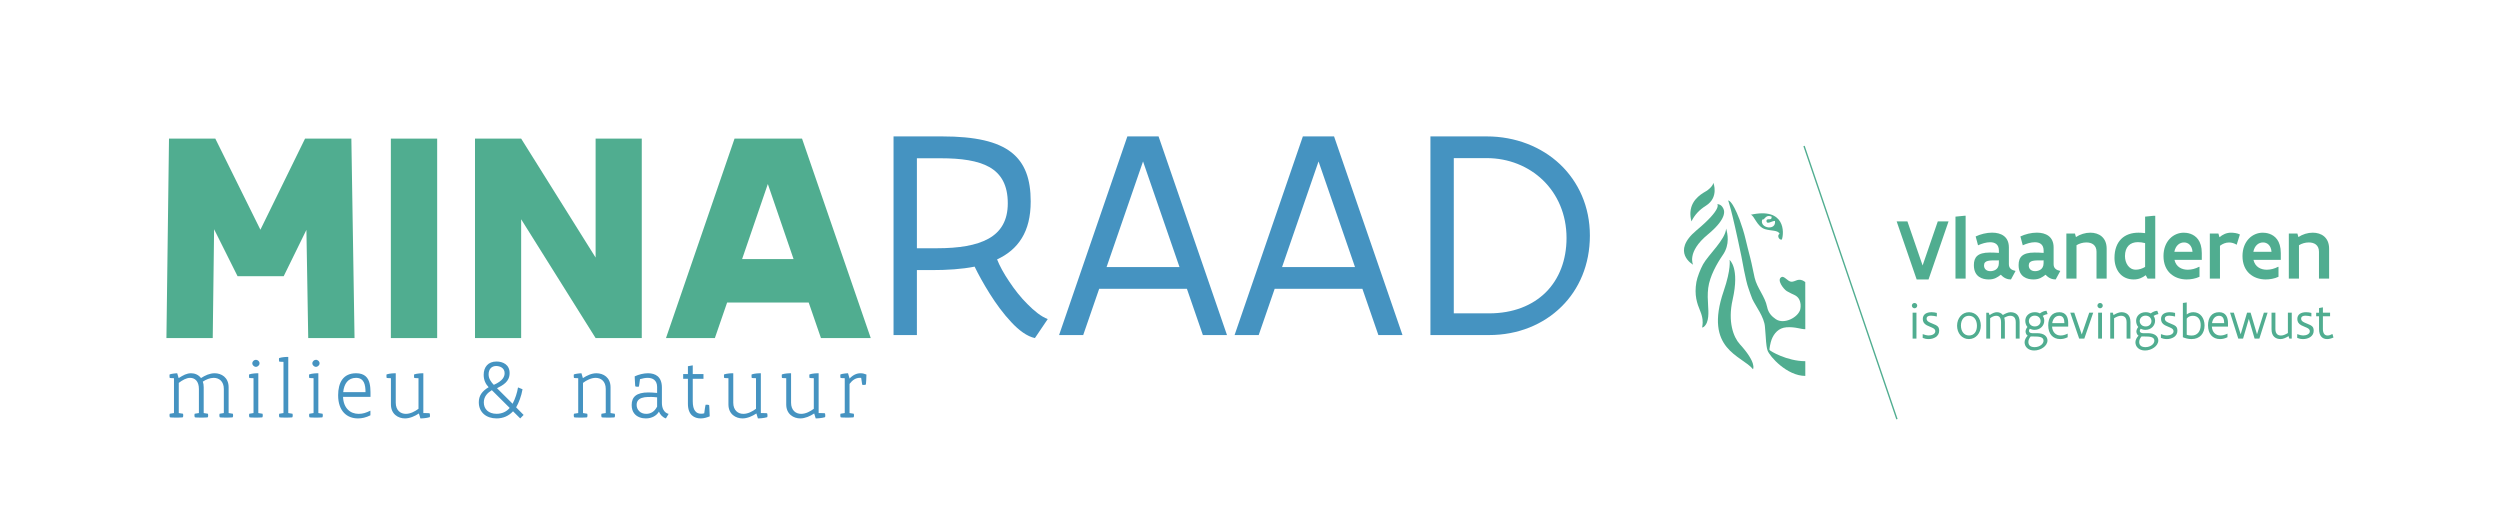 <?xml version="1.0" encoding="UTF-8" standalone="no"?>
<!-- Created with Inkscape (http://www.inkscape.org/) -->

<svg
   version="1.1"
   id="svg2"
   xml:space="preserve"
   width="1122.52"
   height="233.467"
   viewBox="0 0 1122.52 233.467"
   sodipodi:docname="Minaraad_logo_metleeuw.eps"
   xmlns:inkscape="http://www.inkscape.org/namespaces/inkscape"
   xmlns:sodipodi="http://sodipodi.sourceforge.net/DTD/sodipodi-0.dtd"
   xmlns="http://www.w3.org/2000/svg"
   xmlns:svg="http://www.w3.org/2000/svg"><defs
     id="defs6" /><sodipodi:namedview
     id="namedview4"
     pagecolor="#ffffff"
     bordercolor="#666666"
     borderopacity="1.0"
     inkscape:pageshadow="2"
     inkscape:pageopacity="0.0"
     inkscape:pagecheckerboard="0" /><g
     id="g8"
     inkscape:groupmode="layer"
     inkscape:label="ink_ext_XXXXXX"
     transform="matrix(1.333,0,0,-1.333,0,233.467)"><g
       id="g10"
       transform="scale(0.1)"><path
         d="m 6563.47,1005.66 -67.36,-195.508 h -40.05 l -67.36,195.508 h 36.25 l 51.15,-148.461 51.13,148.461 h 36.24"
         style="fill:#50ad90;fill-opacity:1;fill-rule:nonzero;stroke:none"
         id="path12" /><path
         d="m 6616.66,1024.65 h 4.38 V 813.066 h -34.2 v 208.664 l 29.82,2.92"
         style="fill:#50ad90;fill-opacity:1;fill-rule:nonzero;stroke:none"
         id="path14" /><path
         d="m 6773.74,810.145 c -11.11,0 -22.79,3.5 -34.05,15.933 -5.97,-4.527 -11.25,-8.48 -17.53,-11.258 -6.43,-2.925 -13.58,-4.675 -23.39,-4.675 -10.5,0 -22.93,2.05 -32.71,9.054 -9.93,7.028 -17.26,19.012 -17.26,39.321 0,13.281 3.22,23.964 11.4,31.117 8.18,7.152 21.49,11.105 41.8,11.105 8.18,0 17.68,0 31.12,-1.176 v 7.606 c 0,10.527 -3.36,17.832 -8.76,22.211 -5.4,4.379 -12.73,6.129 -20.91,6.129 -12.98,0 -28.34,-4.68 -40.62,-10.356 l -8.03,29.789 c 15.93,7.606 36.24,12.86 55.38,12.86 15.06,0 29.06,-3.203 39.6,-11.11 10.38,-7.879 16.95,-20.308 16.95,-38.871 v -56.379 c 0,-7.179 2.33,-12.132 6.43,-15.656 3.95,-3.504 9.51,-5.703 16.09,-7.004 z m -40.77,64.285 c -15.94,0 -28.34,0.297 -36.82,-1.754 -8.48,-2.024 -13.16,-6.426 -13.16,-15.332 0,-12.434 8.93,-19.285 21.34,-19.285 4.25,0 11.4,0.875 17.53,4.675 6.15,3.778 11.11,10.657 11.11,22.489 v 9.207"
         style="fill:#50ad90;fill-opacity:1;fill-rule:nonzero;stroke:none"
         id="path16" /><path
         d="m 6924.39,810.145 c -11.11,0 -22.79,3.5 -34.04,15.933 -5.98,-4.527 -11.26,-8.48 -17.54,-11.258 -6.43,-2.925 -13.58,-4.675 -23.36,-4.675 -10.53,0 -22.96,2.05 -32.74,9.054 -9.93,7.028 -17.26,19.012 -17.26,39.321 0,13.281 3.22,23.964 11.43,31.117 8.18,7.152 21.46,11.105 41.77,11.105 8.18,0 17.68,0 31.12,-1.176 v 7.606 c 0,10.527 -3.35,17.832 -8.76,22.211 -5.43,4.379 -12.7,6.129 -20.88,6.129 -13.01,0 -28.37,-4.68 -40.65,-10.356 l -8.03,29.789 c 15.93,7.606 36.24,12.86 55.38,12.86 15.06,0 29.07,-3.203 39.6,-11.11 10.38,-7.879 16.95,-20.308 16.95,-38.871 v -56.379 c 0,-7.179 2.33,-12.132 6.43,-15.656 3.96,-3.504 9.51,-5.703 16.09,-7.004 z m -40.77,64.285 c -15.94,0 -28.34,0.297 -36.82,-1.754 -8.46,-2.024 -13.13,-6.426 -13.13,-15.332 0,-12.434 8.9,-19.285 21.31,-19.285 4.25,0 11.4,0.875 17.53,4.675 6.15,3.778 11.11,10.657 11.11,22.489 v 9.207"
         style="fill:#50ad90;fill-opacity:1;fill-rule:nonzero;stroke:none"
         id="path18" /><path
         d="m 6960.35,964.742 h 28.91 l 3.35,-11.832 c 14.03,9.356 31.44,14.758 48.4,14.758 14.46,0 28.34,-3.953 38.42,-12.707 10.08,-8.777 16.64,-22.086 16.64,-41.223 V 813.059 h -34.17 v 90.601 c 0,11.254 -4.1,19.16 -10.38,24.11 -6.28,4.98 -14.76,7.003 -23.96,7.003 -11.69,0 -23.69,-3.5 -33.02,-9.328 V 813.059 h -34.19 v 151.683"
         style="fill:#50ad90;fill-opacity:1;fill-rule:nonzero;stroke:none"
         id="path20" /><path
         d="m 7259.76,813.066 h -25.86 l -6.16,11.407 c -11.68,-8.782 -23.96,-14.332 -40.77,-14.332 -21.76,0 -37.99,8.777 -48.65,22.211 -10.66,13.457 -15.91,31.566 -15.91,50.277 0,28.641 8.61,49.976 22.91,64.133 14.34,14.031 34.5,20.914 57.88,20.914 6.88,0 14.34,-0.453 22.37,-1.481 v 55.535 l 28.94,2.92 h 5.25 z m -34.19,119.539 c -8.63,2.176 -17.39,3.2 -24.27,3.2 -13,0 -23.96,-3.801 -31.56,-11.68 -7.58,-7.902 -11.98,-19.586 -11.98,-35.367 0,-11.531 3.22,-22.789 9.35,-31.418 6.15,-8.629 15.18,-14.332 27.32,-14.332 10.38,0 21.93,3.676 31.14,9.355 v 80.242"
         style="fill:#50ad90;fill-opacity:1;fill-rule:nonzero;stroke:none"
         id="path22" /><path
         d="m 7408.81,852.367 v -33.168 c -13.43,-6.578 -30.12,-9.054 -43.13,-9.054 -21.03,0 -40.47,6.578 -54.77,19.585 -14.34,13.008 -23.39,32.868 -23.39,59.18 0,25.567 8.48,45.153 21.33,58.582 12.71,13.309 29.82,20.16 46.9,20.16 4.83,0 13.44,-0.574 22.37,-3.652 8.9,-3.051 18.71,-8.902 26.01,-18.984 7.3,-10.078 12.41,-24.989 12.41,-46.024 V 876.18 h -92.05 c 2.77,-12.258 9.05,-20.586 17.23,-25.84 8.06,-5.277 17.84,-7.453 27.62,-7.453 12.85,0 26.46,3.629 38.14,9.929 z m -23.54,50.852 c -0.73,11.105 -4.68,19.011 -9.93,24.261 -5.25,5.106 -11.98,7.305 -18.56,7.305 -7,0 -14.18,-2.324 -20.01,-7.453 -6,-5.254 -10.53,-13.156 -12.71,-24.113 h 61.21"
         style="fill:#50ad90;fill-opacity:1;fill-rule:nonzero;stroke:none"
         id="path24" /><path
         d="m 7534.02,927.043 c -8.61,5.25 -17.09,7.602 -25.71,7.602 -11.11,0 -21.34,-4.102 -30.55,-11.106 V 813.055 h -34.19 v 151.679 h 28.94 l 3.5,-12.406 c 10.53,8.906 23.39,15.336 38.6,15.336 4.08,0 9.78,-0.301 15.31,-1.301 5.57,-1.027 10.98,-2.504 14.93,-4.679 l -10.83,-34.641"
         style="fill:#50ad90;fill-opacity:1;fill-rule:nonzero;stroke:none"
         id="path26" /><path
         d="m 7674.9,852.367 v -33.168 c -13.43,-6.578 -30.11,-9.054 -43.12,-9.054 -21.03,0 -40.47,6.578 -54.78,19.585 -14.33,13.008 -23.39,32.868 -23.39,59.18 0,25.567 8.48,45.153 21.34,58.582 12.71,13.309 29.82,20.16 46.9,20.16 4.83,0 13.43,-0.574 22.36,-3.652 8.91,-3.051 18.71,-8.902 26.02,-18.984 7.3,-10.078 12.4,-24.989 12.4,-46.024 V 876.18 h -92.05 c 2.78,-12.258 9.06,-20.586 17.24,-25.84 8.05,-5.277 17.83,-7.453 27.61,-7.453 12.86,0 26.47,3.629 38.15,9.929 z m -23.53,50.852 c -0.73,11.105 -4.68,19.011 -9.93,24.261 -5.26,5.106 -11.98,7.305 -18.56,7.305 -7.01,0 -14.19,-2.324 -20.01,-7.453 -6.01,-5.254 -10.53,-13.156 -12.71,-24.113 h 61.21"
         style="fill:#50ad90;fill-opacity:1;fill-rule:nonzero;stroke:none"
         id="path28" /><path
         d="m 7709.67,964.742 h 28.92 l 3.35,-11.832 c 14.03,9.356 31.44,14.758 48.4,14.758 14.46,0 28.34,-3.953 38.42,-12.707 10.08,-8.777 16.63,-22.086 16.63,-41.223 V 813.059 h -34.17 v 90.601 c 0,11.254 -4.1,19.16 -10.38,24.11 -6.3,4.98 -14.75,7.003 -23.96,7.003 -11.68,0 -23.69,-3.5 -33.02,-9.328 V 813.059 h -34.19 v 151.683"
         style="fill:#50ad90;fill-opacity:1;fill-rule:nonzero;stroke:none"
         id="path30" /><path
         d="m 6387.46,338.691 -312.99,920.239 4.45,1.5 312.99,-920.219 -4.45,-1.52"
         style="fill:#50ad90;fill-opacity:1;fill-rule:nonzero;stroke:none"
         id="path32" /><path
         d="m 6080.83,801.457 c -22.59,17.234 -33.14,-0.125 -47.35,1.023 -12.03,0.954 -23.29,20.336 -32.57,15.711 -17.76,-9.031 7.1,-40.949 17.89,-47.476 9.6,-5.754 21.71,-11.055 24.61,-12.406 14.26,-6.653 19.93,-16.758 21.73,-32.52 0.46,-3.598 0,-11.859 -0.9,-15.68 -6.5,-27.64 -54.88,-52.73 -82.66,-33.738 -13.09,8.969 -25.04,20.559 -29.17,41.039 -7.48,36.32 -33.69,63.012 -42.1,98.528 -5.1,21.589 -8.88,44.351 -14.53,66.062 -5.7,22.461 -11.61,44.699 -16.31,65.086 -4.28,18.961 -13.31,47.301 -19.83,64.584 -26.54,69.29 -38.53,64.23 -38.53,64.23 0,0 9.66,-19.21 44.8,-189.072 1.45,-6.93 14.24,-81.742 23.57,-106.383 3.32,-8.828 9.15,-27.687 12.98,-36.015 11.18,-24.34 40.69,-61.239 42.65,-94.481 1.12,-19.23 3.3,-35.14 3.77,-49.699 0.28,-4.25 2.15,-21.59 4.93,-29.289 7.2,-20.289 65.38,-85.75 127.17,-85.75 v 49.598 c -61.38,0 -119.22,34.402 -120.64,38.019 -0.88,1.633 3.2,25.094 7.35,35.524 8.06,20.207 23.22,38.668 49.88,40.648 29.74,2.129 47.67,-6.5 63.41,-6.5 l -0.15,158.957"
         style="fill:#50ad90;fill-opacity:1;fill-rule:nonzero;stroke:none"
         id="path34" /><path
         d="m 5814.27,981.461 c -2.26,-37.145 -59.74,-87.949 -77.75,-120.488 -8.83,-16.035 -19.61,-43.524 -22.38,-59.457 -7.63,-44.301 2.05,-71.836 12.85,-97.778 19.04,-45.597 -2.57,-62.34 12.31,-53.109 18.41,15.012 15.61,49.98 14.26,71.84 -1.08,17.711 -2.28,37.875 0.42,59.008 5.11,39.523 29.04,81.968 49.48,111.613 24.24,35.367 15.43,71.961 10.81,88.371"
         style="fill:#50ad90;fill-opacity:1;fill-rule:nonzero;stroke:none"
         id="path36" /><path
         d="m 5825.85,875.969 c 0,0 6.13,-29.414 -19.84,-105.082 -67.88,-197.875 61.81,-216.637 98.73,-263.137 0,0 14.28,20.129 -44.55,84.641 -21.46,23.589 -40.85,75.519 -23.96,149.711 24.41,107.402 -10.38,133.867 -10.38,133.867"
         style="fill:#50ad90;fill-opacity:1;fill-rule:nonzero;stroke:none"
         id="path38" /><path
         d="m 5697.47,1005.71 c -3.1,11.68 -4.05,22.13 -3.37,31.46 3.15,46.5 45.37,65.34 55.9,72.27 0,0 18.99,13 21.41,26.13 0,0 19.46,-48.94 -25.11,-76.98 -22.64,-14.24 -38,-30.92 -48.83,-52.88"
         style="fill:#50ad90;fill-opacity:1;fill-rule:nonzero;stroke:none"
         id="path40" /><path
         d="m 5803.96,1050.65 c 2.4,-4.73 19.91,-30.32 -51.78,-89.502 -71.54,-59.078 -49.2,-101.3 -49.2,-101.3 0,0 -76.34,42.468 11.61,115.859 87.94,73.313 69.91,88.203 69.91,88.203 0,0 12.61,0.59 19.46,-13.26"
         style="fill:#50ad90;fill-opacity:1;fill-rule:nonzero;stroke:none"
         id="path42" /><path
         d="m 5897,1028 c 12.38,-1.62 20.26,-40.242 48.9,-48.648 21.06,-6.129 43.45,-2.801 48.43,-15.485 -9.68,-5.125 -2.05,-22.109 7.68,-19.308 8,22.535 12.05,109.761 -105.01,83.441 m 38.57,-17.38 c 1.05,2.77 2.55,0.55 5.68,2.5 3.35,3.18 6.78,8.35 12.21,10.11 3.9,1.17 9.25,0.62 12.9,-0.78 2.41,-0.63 0.96,-6.85 -0.87,-8.45 -3.88,-2.86 -15.31,1.85 -15.31,-6.71 0.48,-14.079 18.99,0.43 28.69,0.03 4.73,-34.297 -51.73,-24.867 -43.3,3.3"
         style="fill:#50ad90;fill-opacity:1;fill-rule:nonzero;stroke:none"
         id="path44" /><path
         d="m 6455.37,698.141 v -87.18 h -12.93 v 87.18 z m -15.45,23.769 c 0,5.039 3.95,8.988 8.99,8.988 5.03,0 9.07,-3.949 9.07,-8.988 0,-4.871 -4.2,-8.898 -9.07,-8.898 -4.71,0 -8.99,4.199 -8.99,8.898"
         style="fill:#50ad90;fill-opacity:1;fill-rule:nonzero;stroke:none"
         id="path46" /><path
         d="m 6476.89,625.828 c 5.54,-2.187 13.77,-4.367 20.07,-4.367 9.16,0 21.93,4.199 21.93,14.109 0,4.621 -2.61,7.641 -6.56,10.078 -5.2,3.282 -14.27,5.883 -22.25,10.161 -9.16,4.871 -13.36,11.929 -13.36,21.089 0,16.622 13.78,22.922 29.65,22.922 6.39,0 12.6,-1 17.72,-2.429 v -11.762 l -0.5,-0.25 c -4.62,1.262 -13.19,2.769 -19.23,2.769 -7.65,0 -14.79,-2.269 -14.79,-10.16 0,-4.797 2.77,-8.066 6.8,-10.578 5.46,-3.621 15.88,-6.64 24.28,-10.922 8.9,-4.629 11.25,-9.91 11.25,-19.238 0,-9.398 -4.62,-16.461 -11.34,-21.078 -6.8,-4.621 -15.7,-6.891 -24.35,-6.891 -7.39,0 -14.11,1.508 -19.82,3.949 v 12.18 l 0.5,0.418"
         style="fill:#50ad90;fill-opacity:1;fill-rule:nonzero;stroke:none"
         id="path48" /><path
         d="m 6605.24,654.969 c 0,-9.071 2.27,-17.547 6.89,-23.598 4.62,-6.133 11.42,-10 20.49,-10 8.74,0 15.37,3.527 19.83,9.328 4.45,5.801 6.71,14.02 6.71,23.34 0,9.16 -2.26,17.641 -6.71,23.781 -4.46,6.121 -11.18,9.91 -20.25,9.91 -8.73,0 -15.45,-3.531 -19.99,-9.41 -4.53,-5.879 -6.97,-14.199 -6.97,-23.351 z m -13.02,-0.668 c 0,12.687 4.2,24.019 11.34,32.258 7.06,8.222 17.13,13.261 28.98,13.261 11.84,0 21.92,-5.121 28.81,-13.261 6.89,-8.149 10.83,-19.411 10.83,-31.84 0,-12.68 -4.11,-23.938 -11.17,-32.168 -7.14,-8.231 -17.3,-13.27 -29.14,-13.27 -12.01,0 -21.84,5.117 -28.73,13.27 -6.89,8.058 -10.92,19.32 -10.92,31.75"
         style="fill:#50ad90;fill-opacity:1;fill-rule:nonzero;stroke:none"
         id="path50" /><path
         d="m 6740.29,610.961 v 55.098 c 0,8.062 -1.69,13.519 -4.54,16.961 -2.86,3.371 -6.89,4.789 -11.51,4.789 -7.31,0 -14.19,-3.278 -20.66,-8.231 v -68.617 h -13.02 v 87.18 h 8.23 l 2.94,-7.981 c 5.29,3.442 9.66,5.801 13.61,7.399 3.94,1.589 7.56,2.261 11.25,2.261 7.31,0 14.62,-2.679 19.91,-9.398 3.61,2.258 7.98,4.609 12.51,6.379 4.54,1.758 9.07,3.019 13.11,3.019 8.31,0 15.95,-2.09 21.66,-7.308 5.63,-5.203 9.16,-13.434 9.16,-25.782 v -55.851 h -13.02 v 55.101 c 0,8.391 -2.18,13.848 -5.54,17.211 -3.44,3.368 -8.23,4.618 -13.52,4.618 -6.81,0 -13.61,-3.11 -19.66,-6.469 1.26,-4.02 2.02,-8.82 2.02,-14.52 v -55.859 h -12.93"
         style="fill:#50ad90;fill-opacity:1;fill-rule:nonzero;stroke:none"
         id="path52" /><path
         d="m 6853.88,688.23 c -6.47,0 -11.43,-2.429 -14.78,-5.878 -3.36,-3.442 -5.04,-7.981 -5.04,-12.34 0,-4.371 1.76,-8.91 5.12,-12.352 3.36,-3.449 8.31,-5.801 14.95,-5.801 6.47,0 11.34,2.352 14.62,5.801 3.27,3.36 4.87,7.809 4.87,12.18 0,4.359 -1.69,8.988 -4.96,12.512 -3.36,3.527 -8.31,5.878 -14.78,5.878 z m -13.78,-70.21 c -4.7,-5.379 -7.73,-12.18 -7.73,-18.231 0,-5.129 1.44,-9.57 4.79,-12.68 3.36,-3.109 8.65,-4.961 16.38,-4.961 8.74,0 16.21,2.852 21.59,6.973 5.29,4.027 8.31,9.41 8.31,14.699 0,6.469 -3.78,9.989 -9.82,12.008 -6.14,1.942 -14.53,2.192 -23.69,2.192 z m 21.42,11.171 c 12.01,0 20.83,-2.769 26.63,-7.312 5.71,-4.527 8.56,-10.75 8.56,-17.219 0,-9.488 -5.79,-17.969 -14.27,-24.019 -8.49,-6.141 -19.74,-9.832 -30.58,-9.832 -9.99,0 -18.05,3.113 -23.6,8.152 -5.54,4.949 -8.65,11.93 -8.65,19.66 0,7.051 3.78,15.438 10.42,22.168 -2.36,1.34 -4.12,3.609 -5.3,6.223 -1.17,2.597 -1.84,5.367 -1.84,7.797 0,4.711 2.18,10.082 6.3,15.211 -2.36,2.429 -4.2,5.789 -5.38,9.492 -1.18,3.609 -1.85,7.558 -1.85,11.25 0,8.316 3.28,15.539 8.99,20.75 5.71,5.207 13.77,8.308 23.27,8.308 6.46,0 12.17,-1.422 16.88,-4.031 3.69,2.77 7.89,5.039 11.76,6.551 3.86,1.512 7.55,2.269 10.5,2.269 l 3.86,-11.007 c -4.62,-0.75 -10.67,-2.68 -16.38,-6.293 3.28,-4.707 5.04,-10.161 5.04,-16.207 0,-8.321 -3.36,-15.961 -9.07,-21.59 -5.8,-5.633 -13.95,-9.153 -23.43,-9.153 -6.14,0 -11.51,1.512 -16.13,3.77 -1.93,-2.43 -2.94,-4.859 -2.94,-7.129 0,-4.371 3.78,-7.809 10.75,-7.809 h 16.46"
         style="fill:#50ad90;fill-opacity:1;fill-rule:nonzero;stroke:none"
         id="path54" /><path
         d="m 6953.74,663.031 c -0.17,13.61 -3.7,24.699 -17.3,24.699 -13.7,0 -21.59,-10.75 -23.69,-24.699 z m 12.76,-11.761 h -54.34 c 1.18,-18.219 12.18,-29.899 28.81,-29.899 7.81,0 15.54,2.188 23.52,6.219 l 0.25,-0.078 v -12.024 c -9.07,-4.449 -16.97,-6.207 -25.03,-6.207 -25.28,0 -40.49,17.891 -40.49,46.36 0,25.281 11.77,44.179 37.47,44.179 22.34,0 29.81,-16.711 29.81,-36.789 V 651.27"
         style="fill:#50ad90;fill-opacity:1;fill-rule:nonzero;stroke:none"
         id="path56" /><path
         d="m 7020.84,610.961 h -17.39 l -29.9,87.18 h 13.44 l 25.2,-73.321 25.19,73.321 h 13.44 l -29.98,-87.18"
         style="fill:#50ad90;fill-opacity:1;fill-rule:nonzero;stroke:none"
         id="path58" /><path
         d="m 7080.38,698.141 v -87.18 h -12.94 v 87.18 z m -15.45,23.769 c 0,5.039 3.95,8.988 8.98,8.988 5.04,0 9.07,-3.949 9.07,-8.988 0,-4.871 -4.19,-8.898 -9.07,-8.898 -4.7,0 -8.98,4.199 -8.98,8.898"
         style="fill:#50ad90;fill-opacity:1;fill-rule:nonzero;stroke:none"
         id="path60" /><path
         d="m 7116.85,698.141 2.44,-8.063 c 3.61,2.352 7.97,4.793 12.59,6.641 4.62,1.84 9.41,3.101 13.53,3.101 8.31,0 15.95,-2.09 21.66,-7.308 5.63,-5.203 9.16,-13.434 9.16,-25.782 v -55.769 h -13.02 v 55.019 c 0,8.391 -2.18,13.848 -5.54,17.211 -3.44,3.368 -8.23,4.618 -13.52,4.618 -4.03,0 -8.15,-1.09 -12.1,-2.688 -3.95,-1.601 -7.56,-3.691 -10.92,-5.711 v -68.449 h -13.02 v 87.18 h 8.74"
         style="fill:#50ad90;fill-opacity:1;fill-rule:nonzero;stroke:none"
         id="path62" /><path
         d="m 7227.2,688.23 c -6.47,0 -11.43,-2.429 -14.78,-5.878 -3.36,-3.442 -5.04,-7.981 -5.04,-12.34 0,-4.371 1.76,-8.91 5.12,-12.352 3.36,-3.449 8.31,-5.801 14.95,-5.801 6.47,0 11.34,2.352 14.61,5.801 3.28,3.36 4.87,7.809 4.87,12.18 0,4.359 -1.68,8.988 -4.95,12.512 -3.36,3.527 -8.31,5.878 -14.78,5.878 z m -13.78,-70.21 c -4.7,-5.379 -7.73,-12.18 -7.73,-18.231 0,-5.129 1.43,-9.57 4.79,-12.68 3.36,-3.109 8.65,-4.961 16.38,-4.961 8.74,0 16.21,2.852 21.59,6.973 5.29,4.027 8.31,9.41 8.31,14.699 0,6.469 -3.78,9.989 -9.83,12.008 -6.13,1.942 -14.52,2.192 -23.68,2.192 z m 21.42,11.171 c 12.01,0 20.83,-2.769 26.62,-7.312 5.72,-4.527 8.57,-10.75 8.57,-17.219 0,-9.488 -5.79,-17.969 -14.28,-24.019 -8.48,-6.141 -19.74,-9.832 -30.57,-9.832 -9.99,0 -18.06,3.113 -23.6,8.152 -5.54,4.949 -8.65,11.93 -8.65,19.66 0,7.051 3.78,15.438 10.42,22.168 -2.36,1.34 -4.12,3.609 -5.3,6.223 -1.17,2.597 -1.85,5.367 -1.85,7.797 0,4.711 2.19,10.082 6.3,15.211 -2.35,2.429 -4.19,5.789 -5.37,9.492 -1.18,3.609 -1.85,7.558 -1.85,11.25 0,8.316 3.28,15.539 8.99,20.75 5.71,5.207 13.77,8.308 23.26,8.308 6.47,0 12.18,-1.422 16.89,-4.031 3.69,2.77 7.89,5.039 11.75,6.551 3.87,1.512 7.56,2.269 10.5,2.269 l 3.87,-11.007 c -4.62,-0.75 -10.67,-2.68 -16.38,-6.293 3.28,-4.707 5.04,-10.161 5.04,-16.207 0,-8.321 -3.36,-15.961 -9.07,-21.59 -5.8,-5.633 -13.95,-9.153 -23.44,-9.153 -6.13,0 -11.5,1.512 -16.12,3.77 -1.93,-2.43 -2.94,-4.859 -2.94,-7.129 0,-4.371 3.78,-7.809 10.75,-7.809 h 16.46"
         style="fill:#50ad90;fill-opacity:1;fill-rule:nonzero;stroke:none"
         id="path64" /><path
         d="m 7279.34,625.828 c 5.55,-2.187 13.78,-4.367 20.08,-4.367 9.15,0 21.92,4.199 21.92,14.109 0,4.621 -2.6,7.641 -6.55,10.078 -5.21,3.282 -14.28,5.883 -22.26,10.161 -9.15,4.871 -13.35,11.929 -13.35,21.089 0,16.622 13.77,22.922 29.64,22.922 6.39,0 12.6,-1 17.73,-2.429 v -11.762 l -0.51,-0.25 c -4.62,1.262 -13.18,2.769 -19.23,2.769 -7.64,0 -14.78,-2.269 -14.78,-10.16 0,-4.797 2.77,-8.066 6.8,-10.578 5.46,-3.621 15.87,-6.64 24.27,-10.922 8.91,-4.629 11.26,-9.91 11.26,-19.238 0,-9.398 -4.62,-16.461 -11.34,-21.078 -6.81,-4.621 -15.71,-6.891 -24.36,-6.891 -7.39,0 -14.11,1.508 -19.82,3.949 v 12.18 l 0.5,0.418"
         style="fill:#50ad90;fill-opacity:1;fill-rule:nonzero;stroke:none"
         id="path66" /><path
         d="m 7365.77,623.891 c 5.71,-2.262 11.34,-2.68 17.05,-2.68 18.73,0 29.99,14.359 29.99,35.019 0,17.801 -8.15,31.5 -26.38,31.5 -8.73,0 -16.21,-3.109 -20.66,-9.492 z m -0.84,108.687 h 0.84 V 692.18 c 6.13,4.711 13.35,7.64 22.43,7.64 23.68,0 37.62,-20.242 37.62,-44.769 0,-26.699 -15.62,-45.77 -43.92,-45.77 -10.84,0 -21.09,2.848 -29.15,6.207 v 115.41 l 12.18,1.68"
         style="fill:#50ad90;fill-opacity:1;fill-rule:nonzero;stroke:none"
         id="path68" /><path
         d="m 7492,663.031 c -0.17,13.61 -3.7,24.699 -17.31,24.699 -13.69,0 -21.58,-10.75 -23.68,-24.699 z m 12.76,-11.761 h -54.34 c 1.18,-18.219 12.18,-29.899 28.81,-29.899 7.81,0 15.54,2.188 23.52,6.219 l 0.25,-0.078 v -12.024 c -9.07,-4.449 -16.97,-6.207 -25.03,-6.207 -25.28,0 -40.49,17.891 -40.49,46.36 0,25.281 11.76,44.179 37.46,44.179 22.35,0 29.82,-16.711 29.82,-36.789 V 651.27"
         style="fill:#50ad90;fill-opacity:1;fill-rule:nonzero;stroke:none"
         id="path70" /><path
         d="m 7610.49,610.961 h -16.12 l -19.4,66.359 -19.41,-66.359 h -16.2 l -27.55,87.18 h 12.6 l 23.01,-72.821 21.58,72.821 h 11.93 l 21.59,-72.821 23.09,72.821 h 12.52 l -27.64,-87.18"
         style="fill:#50ad90;fill-opacity:1;fill-rule:nonzero;stroke:none"
         id="path72" /><path
         d="m 7711.33,610.961 -2.6,8.32 c -3.62,-2.351 -8.07,-4.883 -12.77,-6.812 -4.7,-1.93 -9.58,-3.188 -13.69,-3.188 -8.31,0 -15.96,2.18 -21.59,7.391 -5.71,5.207 -9.24,13.359 -9.24,25.699 v 55.77 h 13.02 v -55.012 c 0,-8.399 2.19,-13.859 5.63,-17.219 3.36,-3.359 8.15,-4.621 13.44,-4.621 4.03,0 8.06,1.012 12.01,2.691 3.95,1.59 7.64,3.61 11,5.629 v 68.532 h 13.02 v -87.18 h -8.23"
         style="fill:#50ad90;fill-opacity:1;fill-rule:nonzero;stroke:none"
         id="path74" /><path
         d="m 7738.44,625.828 c 5.55,-2.187 13.78,-4.367 20.08,-4.367 9.15,0 21.92,4.199 21.92,14.109 0,4.621 -2.6,7.641 -6.55,10.078 -5.21,3.282 -14.28,5.883 -22.26,10.161 -9.15,4.871 -13.35,11.929 -13.35,21.089 0,16.622 13.77,22.922 29.64,22.922 6.39,0 12.6,-1 17.73,-2.429 v -11.762 l -0.51,-0.25 c -4.62,1.262 -13.18,2.769 -19.23,2.769 -7.64,0 -14.78,-2.269 -14.78,-10.16 0,-4.797 2.77,-8.066 6.8,-10.578 5.46,-3.621 15.87,-6.64 24.27,-10.922 8.91,-4.629 11.26,-9.91 11.26,-19.238 0,-9.398 -4.62,-16.461 -11.34,-21.078 -6.8,-4.621 -15.71,-6.891 -24.36,-6.891 -7.39,0 -14.11,1.508 -19.82,3.949 v 12.18 l 0.5,0.418"
         style="fill:#50ad90;fill-opacity:1;fill-rule:nonzero;stroke:none"
         id="path76" /><path
         d="m 7811.43,698.141 v 15.621 l 12.18,2.277 h 0.84 v -17.898 h 24.19 v -12.09 h -24.19 v -42.84 c 0,-7.981 1.77,-13.352 4.53,-16.883 2.78,-3.527 6.73,-5.039 11.18,-5.039 5.04,0 10.66,1.93 16.38,5.211 l 3.52,-11.93 c -7.39,-3.359 -14.69,-5.289 -21.5,-5.289 -7.64,0 -14.28,2.348 -19.23,7.809 -4.96,5.379 -7.9,13.941 -7.9,26.121 v 42.84 h -9.66 v 12.09 h 9.66"
         style="fill:#50ad90;fill-opacity:1;fill-rule:nonzero;stroke:none"
         id="path78" /><path
         d="M 955.652,821.176 H 800.168 l -79,158.023 -4.59,-366.527 H 560.586 l 8.672,671.868 H 725.254 L 877.141,977.656 1027.53,1284.54 h 155.99 l 10.7,-671.868 h -155.99 l -6.11,364.476 -76.468,-155.972"
         style="fill:#50ad90;fill-opacity:1;fill-rule:nonzero;stroke:none"
         id="path80" /><path
         d="M 1472.55,1284.54 V 612.672 h -155.99 v 671.868 h 155.99"
         style="fill:#50ad90;fill-opacity:1;fill-rule:nonzero;stroke:none"
         id="path82" /><path
         d="m 1755.46,612.672 h -155.48 v 671.868 h 155.48 l 250.8,-400.677 v 400.677 h 155.47 V 612.672 h -155.47 l -250.8,400.168 V 612.672"
         style="fill:#50ad90;fill-opacity:1;fill-rule:nonzero;stroke:none"
         id="path84" /><path
         d="m 2673.04,878.766 -86.66,252.854 -86.67,-252.854 z M 2449.25,732.461 2407.96,612.672 h -164.65 l 230.91,671.868 h 227.36 L 2933.02,612.672 H 2765.3 L 2724,732.461 h -274.75"
         style="fill:#50ad90;fill-opacity:1;fill-rule:nonzero;stroke:none"
         id="path86" /><path
         d="m 601.742,477.82 c 7.363,4.649 14.297,8.879 21.094,11.852 6.797,2.816 13.457,4.508 20.676,4.508 12.461,0 25.066,-4.93 33.562,-16.231 6.797,4.379 14.016,8.473 21.797,11.442 7.793,2.82 15.723,4.789 24.082,4.789 11.184,0 22.93,-3.379 31.992,-11 8.926,-7.621 15.157,-19.481 15.157,-35.989 v -87.089 c 5.527,-0.704 10.761,-1.551 14.16,-2.25 0.566,-1.141 0.851,-3.68 0.851,-6.082 0,-2.399 -0.422,-4.79 -1.418,-5.93 -0.136,-0.129 -0.703,-0.281 -1.699,-0.418 -2.129,-0.141 -5.379,-0.434 -8.926,-0.434 -1.836,-0.129 -3.398,-0.129 -4.949,-0.129 h -12.18 c -3.261,0 -6.796,0.129 -9.91,0.282 -1.554,0.14 -2.98,0.14 -3.965,0.281 -2.121,0.137 -2.265,0.707 -2.687,2.957 -0.293,0.992 -0.43,2.121 -0.43,3.391 0,2.402 0.285,4.941 0.852,6.082 3.398,0.699 8.64,1.546 14.16,2.25 v 81.148 c 0,12.988 -4.113,22.449 -10.344,28.52 -6.367,6.058 -14.863,8.902 -23.789,8.902 -12.461,0 -25.762,-5.512 -36.668,-12.711 1.981,-5.359 2.977,-11.57 2.977,-18.77 v -87.089 c 5.519,-0.704 10.761,-1.551 14.16,-2.25 0.566,-1.141 0.84,-3.68 0.84,-6.082 0,-2.399 -0.418,-4.79 -1.407,-5.93 -0.144,-0.129 -0.71,-0.281 -1.699,-0.418 -2.129,-0.141 -5.39,-0.434 -8.926,-0.434 -1.835,-0.129 -3.398,-0.129 -4.96,-0.129 h -12.168 c -3.262,0 -6.797,0.129 -9.922,0.282 -1.551,0.14 -2.969,0.14 -3.965,0.281 -2.117,0.137 -2.266,0.707 -2.684,2.957 -0.285,0.992 -0.422,2.121 -0.422,3.391 0,2.402 0.274,4.941 0.84,6.082 3.399,0.699 8.645,1.546 14.16,2.25 v 81.148 c 0,12.988 -3.398,22.449 -8.769,28.52 -5.391,6.058 -12.754,8.902 -20.684,8.902 -6.648,0 -13.164,-1.992 -19.676,-5.094 -6.515,-3.109 -12.882,-7.476 -18.691,-11.859 V 360.102 c 5.516,-0.704 10.762,-1.551 14.16,-2.25 0.567,-1.141 0.848,-3.68 0.848,-6.082 0,-2.399 -0.43,-4.79 -1.414,-5.93 -0.149,-0.129 -0.715,-0.281 -1.699,-0.418 -2.121,-0.141 -5.383,-0.434 -8.918,-0.434 -1.844,-0.129 -3.399,-0.129 -4.961,-0.129 h -12.176 c -3.254,0 -6.797,0.129 -9.914,0.282 -1.563,0.14 -2.969,0.14 -3.965,0.281 -2.129,0.137 -2.266,0.707 -2.695,2.957 -0.274,0.992 -0.418,2.121 -0.418,3.391 0,2.402 0.281,4.941 0.847,6.082 3.399,0.699 8.633,1.546 14.161,2.25 v 117.429 c -2.832,0 -5.946,0.141 -8.633,0.289 -2.696,0.129 -4.824,0.418 -5.528,0.559 -0.429,0.562 -0.847,2.82 -0.847,5.223 -0.149,2.398 -0.149,5.218 0.418,6.769 4.113,1.27 9.211,2.258 13.886,2.828 2.403,0.281 4.532,0.563 6.653,0.699 1.98,0.153 3.679,0.153 4.949,0.282 l 4.824,-16.36"
         style="fill:#4593c1;fill-opacity:1;fill-rule:nonzero;stroke:none"
         id="path88" /><path
         d="m 849.848,527.641 c 0,3.238 1.418,6.058 3.683,8.328 2.266,2.109 5.242,3.531 8.496,3.531 3.25,0 6.231,-1.422 8.496,-3.531 2.266,-2.27 3.68,-5.09 3.68,-8.328 0,-3.25 -1.414,-6.071 -3.68,-8.18 -2.265,-2.27 -5.246,-3.68 -8.496,-3.68 -3.254,0 -6.23,1.41 -8.496,3.68 -2.265,2.109 -3.683,4.93 -3.683,8.18 z m 20.254,-167.539 c 5.519,-0.704 10.761,-1.551 14.16,-2.25 0.566,-1.141 0.84,-3.68 0.84,-6.082 0,-2.399 -0.418,-4.79 -1.407,-5.93 -0.144,-0.129 -0.711,-0.281 -1.699,-0.418 -2.129,-0.141 -5.391,-0.434 -8.926,-0.434 -1.836,-0.129 -3.398,-0.129 -4.961,-0.129 h -12.168 c -3.261,0 -6.796,0.129 -9.921,0.282 -1.551,0.14 -2.969,0.14 -3.965,0.281 -2.117,0.137 -2.266,0.707 -2.684,2.957 -0.285,0.992 -0.422,2.121 -0.422,3.391 0,2.402 0.274,4.941 0.84,6.082 3.399,0.699 8.645,1.546 14.16,2.25 v 117.429 c -2.832,0 -6.082,0.141 -8.769,0.289 -2.696,0.129 -4.825,0.418 -5.528,0.559 -0.429,0.562 -0.847,2.82 -0.847,5.223 -0.149,2.398 -0.149,5.218 0.418,6.769 5.097,1.699 11.757,2.688 17.422,3.258 2.695,0.133 5.097,0.269 7.082,0.422 1.98,0.129 3.25,0.129 3.679,0.129 h 2.696 V 360.102"
         style="fill:#4593c1;fill-opacity:1;fill-rule:nonzero;stroke:none"
         id="path90" /><path
         d="M 971,549.23 V 360.102 c 5.527,-0.704 10.762,-1.551 14.16,-2.25 0.567,-1.141 0.852,-3.68 0.852,-6.082 0,-2.399 -0.422,-4.79 -1.418,-5.93 -0.137,-0.129 -0.703,-0.281 -1.699,-0.418 -2.129,-0.141 -5.379,-0.434 -8.926,-0.434 -1.836,-0.129 -3.399,-0.129 -4.949,-0.129 h -12.18 c -3.262,0 -6.797,0.129 -9.91,0.282 -1.555,0.14 -2.981,0.14 -3.965,0.281 -2.121,0.137 -2.266,0.707 -2.688,2.957 -0.293,0.992 -0.429,2.121 -0.429,3.391 0,2.402 0.285,4.941 0.851,6.082 3.399,0.699 8.641,1.546 14.16,2.25 v 172.476 c -2.832,0 -6.086,0.141 -8.781,0.281 -2.695,0.141 -4.812,0.422 -5.527,0.563 -0.418,0.566 -0.84,2.816 -0.84,5.226 -0.145,2.403 -0.145,5.223 0.422,6.774 5.097,1.687 11.746,2.68 17.41,3.25 2.695,0.137 5.098,0.277 7.09,0.43 1.972,0.128 3.254,0.128 3.672,0.128 H 971"
         style="fill:#4593c1;fill-opacity:1;fill-rule:nonzero;stroke:none"
         id="path92" /><path
         d="m 1052.08,527.641 c 0,3.238 1.42,6.058 3.69,8.328 2.26,2.109 5.23,3.531 8.49,3.531 3.26,0 6.23,-1.422 8.5,-3.531 2.26,-2.27 3.68,-5.09 3.68,-8.328 0,-3.25 -1.42,-6.071 -3.68,-8.18 -2.27,-2.27 -5.24,-3.68 -8.5,-3.68 -3.26,0 -6.23,1.41 -8.49,3.68 -2.27,2.109 -3.69,4.93 -3.69,8.18 z m 20.25,-167.539 c 5.53,-0.704 10.76,-1.551 14.16,-2.25 0.57,-1.141 0.86,-3.68 0.86,-6.082 0,-2.399 -0.43,-4.79 -1.43,-5.93 -0.13,-0.129 -0.7,-0.281 -1.7,-0.418 -2.12,-0.141 -5.37,-0.434 -8.91,-0.434 -1.85,-0.129 -3.4,-0.129 -4.95,-0.129 h -12.19 c -3.25,0 -6.8,0.129 -9.9,0.282 -1.57,0.14 -2.98,0.14 -3.97,0.281 -2.13,0.137 -2.26,0.707 -2.69,2.957 -0.29,0.992 -0.43,2.121 -0.43,3.391 0,2.402 0.29,4.941 0.86,6.082 3.39,0.699 8.63,1.546 14.16,2.25 v 117.429 c -2.84,0 -6.1,0.141 -8.79,0.289 -2.69,0.129 -4.81,0.418 -5.52,0.559 -0.42,0.562 -0.85,2.82 -0.85,5.223 -0.14,2.398 -0.14,5.218 0.43,6.769 5.1,1.699 11.75,2.688 17.41,3.258 2.69,0.133 5.1,0.269 7.08,0.422 1.98,0.129 3.26,0.129 3.68,0.129 h 2.69 V 360.102"
         style="fill:#4593c1;fill-opacity:1;fill-rule:nonzero;stroke:none"
         id="path94" /><path
         d="m 1199.29,478.672 c -13.59,0 -23.64,-5.094 -30.73,-13.563 -7.07,-8.609 -11.18,-20.75 -12.46,-34.429 h 75.06 c 0,12.558 -1.28,24.55 -5.81,33.441 -4.68,8.891 -12.61,14.551 -26.06,14.551 z M 1248,414.719 h -92.47 c 0.72,-19.34 6.8,-33.59 16.29,-43.047 9.49,-9.602 22.09,-14.25 36.25,-14.25 7.23,0 13.31,0.848 19.54,2.68 6.23,1.687 12.32,4.378 19.54,7.898 l 0.57,-0.422 v -15.109 c -15.16,-7.481 -28.46,-10.438 -42.05,-10.438 -18.27,0 -34.98,6.071 -47.01,18.77 -12.04,12.711 -19.69,32.051 -19.69,59.14 0,20.887 4.1,39.661 13.73,52.93 9.63,13.277 24.79,21.309 46.88,21.309 14.72,0 24.78,-3.942 32,-10.149 7.21,-6.359 11.18,-14.832 13.44,-24.281 2.27,-9.461 2.84,-19.621 2.98,-29.07 v -15.961"
         style="fill:#4593c1;fill-opacity:1;fill-rule:nonzero;stroke:none"
         id="path96" /><path
         d="M 1425.96,494.18 V 360.102 c 1.43,0 3.26,0 5.67,0 4.53,0 9.06,-0.282 12.46,-0.422 3.4,-0.149 3.26,0.14 3.83,-3.098 0.28,-1.703 0.42,-3.391 0.42,-5.094 0,-2.386 -0.29,-4.226 -0.99,-5.359 -5.67,-1.688 -12.6,-2.828 -18.56,-3.391 -2.96,-0.289 -5.66,-0.418 -7.78,-0.566 -2.26,-0.141 -3.68,-0.141 -4.11,-0.141 h -0.84 l -5.1,16.66 c -6.94,-4.519 -14.45,-8.75 -22.38,-11.711 -7.93,-2.968 -16.28,-4.949 -24.36,-4.949 -11.32,0 -23.22,3.528 -32.14,11.16 -9.06,7.61 -15.29,19.329 -15.29,35.848 v 88.492 c -2.83,0 -5.95,0.141 -8.64,0.289 -2.69,0.129 -4.81,0.418 -5.52,0.559 -0.42,0.562 -0.85,2.82 -0.85,5.223 -0.13,2.398 -0.13,5.218 0.43,6.769 5.1,1.699 11.75,2.688 17.41,3.258 2.69,0.133 5.1,0.269 7.08,0.422 1.99,0.129 3.27,0.129 3.69,0.129 h 2.68 v -99.219 c 0,-12.981 4.11,-22.441 10.34,-28.512 6.23,-6.211 14.73,-9.027 23.65,-9.027 7.51,0 15.29,1.976 22.65,5.219 7.23,3.25 14.16,7.339 19.97,11.859 v 103.031 c -2.83,0 -5.94,0.141 -8.64,0.289 -2.69,0.129 -4.8,0.418 -5.52,0.559 -0.42,0.562 -0.85,2.82 -0.85,5.223 -0.13,2.398 -0.13,5.218 0.43,6.769 5.1,1.699 11.75,2.688 17.41,3.258 2.69,0.133 5.1,0.269 7.08,0.422 1.99,0.129 3.27,0.129 3.69,0.129 h 2.68"
         style="fill:#4593c1;fill-opacity:1;fill-rule:nonzero;stroke:none"
         id="path98" /><path
         d="m 1645.81,490.52 c 0,-7.758 2.12,-14.258 5.52,-19.899 3.26,-5.793 7.5,-11.019 12.03,-15.531 15.44,6.781 24.65,13.98 29.89,20.738 5.23,6.781 6.51,13.274 6.51,18.781 0,9.172 -4.38,15.25 -10.05,18.911 -5.66,3.671 -12.75,5.089 -18.42,5.089 -15.29,0 -25.48,-10.589 -25.48,-28.089 z m 26.76,-132.961 c 17.98,0 33,6.781 44.33,19.761 l -60.19,59.84 c -6.94,-4.371 -13.74,-9.449 -18.69,-16.082 -5.1,-6.777 -8.35,-14.957 -8.35,-25.129 0,-11.148 3.82,-20.75 11.18,-27.519 7.37,-6.782 18.13,-10.871 31.72,-10.871 z m 73.35,88.5 14.16,-5.789 c -1.83,-11.29 -5.09,-22.86 -8.92,-33.45 -3.82,-10.59 -8.21,-20.039 -12.6,-27.519 l 25.2,-25.551 -11.47,-11.719 -24.21,24 c -14.73,-15.953 -33.42,-24 -55.51,-24 -17.14,0 -32.14,5.078 -42.76,14.399 -10.63,9.32 -16.99,22.871 -16.99,39.941 0,22.02 10.62,37.27 33.13,50.82 -9.63,10.02 -16.71,23.43 -16.71,41.629 0,13.129 3.68,24.43 11.05,32.328 7.21,7.903 17.98,12.551 32.28,12.551 10.76,0 21.81,-2.668 30.17,-8.879 8.35,-6.211 13.87,-15.949 13.87,-30.07 0,-14.531 -5.52,-24.699 -13.73,-32.602 -8.22,-7.91 -18.98,-13.41 -28.75,-18.347 l 52.54,-52.36 c 4.39,8.321 8.35,17.918 11.46,27.52 3.12,9.449 5.39,18.769 6.66,27.098 h 1.13"
         style="fill:#4593c1;fill-opacity:1;fill-rule:nonzero;stroke:none"
         id="path100" /><path
         d="m 2042.38,344.859 c -3.25,0 -6.8,0.129 -9.91,0.282 -1.57,0.14 -2.97,0.14 -3.97,0.281 -2.13,0.137 -2.26,0.707 -2.69,2.957 -0.28,0.992 -0.42,2.121 -0.42,3.391 0,2.402 0.28,4.941 0.85,6.082 3.39,0.699 8.63,1.546 14.16,2.25 v 81.148 c 0,12.988 -4.11,22.449 -10.34,28.52 -6.23,6.058 -14.72,8.902 -23.65,8.902 -7.5,0 -15.29,-1.992 -22.52,-5.094 -7.36,-3.109 -14.3,-7.34 -20.1,-11.859 V 360.102 c 5.52,-0.704 10.77,-1.551 14.16,-2.25 0.57,-1.141 0.84,-3.68 0.84,-6.082 0,-2.399 -0.42,-4.79 -1.4,-5.93 -0.15,-0.129 -0.72,-0.281 -1.7,-0.418 -2.13,-0.141 -5.39,-0.434 -8.93,-0.434 -1.83,-0.129 -3.4,-0.129 -4.96,-0.129 h -12.17 c -3.26,0 -6.79,0.129 -9.92,0.282 -1.55,0.14 -2.97,0.14 -3.96,0.281 -2.12,0.137 -2.27,0.707 -2.69,2.957 -0.28,0.992 -0.42,2.121 -0.42,3.391 0,2.402 0.28,4.941 0.84,6.082 3.4,0.699 8.64,1.546 14.16,2.25 v 117.429 c -2.83,0 -5.94,0.141 -8.63,0.289 -2.7,0.129 -4.82,0.418 -5.53,0.559 -0.42,0.562 -0.84,2.82 -0.84,5.223 -0.14,2.398 -0.14,5.218 0.42,6.769 4.11,1.27 9.21,2.258 13.88,2.828 2.4,0.281 4.53,0.563 6.66,0.699 1.97,0.153 3.67,0.153 4.95,0.282 l 4.81,-16.36 c 14.03,9.032 29.17,16.36 45.75,16.36 11.32,0 23.22,-3.379 32.28,-11 8.92,-7.621 15.15,-19.481 15.15,-35.989 v -87.089 c 5.52,-0.704 10.76,-1.551 14.16,-2.25 0.56,-1.141 0.85,-3.68 0.85,-6.082 0,-2.399 -0.43,-4.79 -1.42,-5.93 -0.14,-0.129 -0.71,-0.281 -1.7,-0.418 -2.12,-0.141 -5.38,-0.434 -8.91,-0.434 -1.85,-0.129 -3.4,-0.129 -4.96,-0.129 h -12.18"
         style="fill:#4593c1;fill-opacity:1;fill-rule:nonzero;stroke:none"
         id="path102" /><path
         d="m 2213.42,413.031 c -5.24,0.571 -9.49,0.989 -13.02,1.117 -1.85,0 -3.4,0 -4.97,0.153 -1.56,0 -3.11,0 -4.66,0 -5.67,0 -12.76,0 -19.55,-0.992 -6.8,-1.129 -13.6,-3.098 -18.55,-7.059 -4.95,-3.949 -8.21,-9.73 -8.21,-18.352 0,-8.328 2.83,-15.808 8.49,-21.296 5.53,-5.653 13.46,-9.18 23.66,-9.18 15.71,0 28.17,7.758 36.81,24.269 z m -75.48,70.707 c 13.74,6.352 30.02,10.442 44.75,10.442 12.61,0 24.36,-2.961 33,-10.442 8.49,-7.476 13.87,-19.617 13.87,-37.828 v -51.93 c 0,-8.621 1.69,-16.8 5.39,-23.289 3.67,-6.5 9.33,-11.582 17.26,-13.41 l -9.2,-15.25 c -10.76,3.528 -18.97,12.141 -23.5,22.867 -3.82,-6.628 -9.63,-12.277 -17.14,-16.367 -7.5,-4.09 -16.7,-6.5 -27.04,-6.5 -6.38,0 -14.02,0.989 -20.96,3.68 -6.94,2.668 -13.59,6.91 -18.54,13.687 -4.97,6.633 -8.08,15.532 -8.08,27.801 0,13.692 3.96,24.281 13.03,31.481 9.06,7.191 23.22,10.859 43.19,10.859 7.5,0 16.43,-0.559 29.45,-1.687 v 20.328 c 0,11.289 -3.96,19.05 -9.77,23.84 -5.81,4.808 -13.88,6.652 -21.95,6.652 -7.36,0 -16.42,-1.563 -25.91,-4.383 -0.57,-5.09 -1.42,-10.73 -2.13,-15.527 -0.42,-2.403 -0.71,-4.524 -0.99,-6.352 -0.42,-1.84 -0.71,-2.961 -0.99,-3.531 -3.26,-0.57 -8.64,-0.277 -11.89,1.269 -0.15,0.571 -0.29,2.262 -0.43,5.082 -0.43,5.641 -0.85,13.122 -1.13,20.18 -0.14,3.531 -0.29,6.211 -0.29,8.328"
         style="fill:#4593c1;fill-opacity:1;fill-rule:nonzero;stroke:none"
         id="path104" /><path
         d="m 2390.55,348.949 c -9.77,-3.808 -18.98,-6.918 -30.31,-6.918 -10.62,0 -21.38,2.828 -29.45,10.309 -8.07,7.48 -13.6,19.75 -13.6,38.949 v 84.121 h -15.99 v 15.949 h 15.99 v 26.539 l 14.59,2.68 h 1.7 v -29.219 h 36.11 V 475.41 h -36.11 v -75.371 c 0,-15.379 2.7,-25.957 7.65,-32.598 4.95,-6.769 11.89,-9.589 20.39,-9.589 3.54,0 7.08,0.418 10.61,1.398 0.57,5.09 1.57,11.57 2.42,17.23 0.42,2.821 0.85,5.36 1.28,7.481 0.42,2.109 0.7,3.379 0.98,4.09 3.25,0.558 8.64,0.277 11.9,-1.27 0.14,-0.429 0.14,-1.422 0.28,-2.972 0.14,-1.688 0.28,-3.668 0.43,-6.059 0.27,-4.66 0.57,-10.449 0.7,-15.809 0.14,-2.691 0.14,-5.23 0.29,-7.48 0.14,-2.41 0.14,-4.242 0.14,-5.512"
         style="fill:#4593c1;fill-opacity:1;fill-rule:nonzero;stroke:none"
         id="path106" /><path
         d="M 2562.84,494.18 V 360.102 c 1.4,0 3.25,0 5.66,0 4.53,0 9.06,-0.282 12.46,-0.422 3.4,-0.149 3.25,0.14 3.82,-3.098 0.28,-1.703 0.42,-3.391 0.42,-5.094 0,-2.386 -0.27,-4.226 -0.99,-5.359 -5.66,-1.688 -12.6,-2.828 -18.54,-3.391 -2.98,-0.289 -5.67,-0.418 -7.79,-0.566 -2.27,-0.141 -3.69,-0.141 -4.11,-0.141 h -0.85 l -5.1,16.66 c -6.94,-4.519 -14.44,-8.75 -22.37,-11.711 -7.93,-2.968 -16.28,-4.949 -24.35,-4.949 -11.33,0 -23.22,3.528 -32.15,11.16 -9.06,7.61 -15.29,19.329 -15.29,35.848 v 88.492 c -2.83,0 -5.95,0.141 -8.64,0.289 -2.69,0.129 -4.82,0.418 -5.52,0.559 -0.43,0.562 -0.85,2.82 -0.85,5.223 -0.15,2.398 -0.15,5.218 0.42,6.769 5.1,1.699 11.76,2.688 17.42,3.258 2.69,0.133 5.1,0.269 7.08,0.422 1.98,0.129 3.25,0.129 3.68,0.129 h 2.7 v -99.219 c 0,-12.981 4.1,-22.441 10.33,-28.512 6.23,-6.211 14.72,-9.027 23.65,-9.027 7.5,0 15.29,1.976 22.66,5.219 7.21,3.25 14.16,7.339 19.96,11.859 v 103.031 c -2.83,0 -5.95,0.141 -8.63,0.289 -2.7,0.129 -4.83,0.418 -5.53,0.559 -0.43,0.562 -0.85,2.82 -0.85,5.223 -0.15,2.398 -0.15,5.218 0.42,6.769 5.1,1.699 11.76,2.688 17.42,3.258 2.7,0.133 5.1,0.269 7.08,0.422 1.98,0.129 3.25,0.129 3.68,0.129 h 2.7"
         style="fill:#4593c1;fill-opacity:1;fill-rule:nonzero;stroke:none"
         id="path108" /><path
         d="M 2757.52,494.18 V 360.102 c 1.41,0 3.26,0 5.67,0 4.53,0 9.06,-0.282 12.46,-0.422 3.4,-0.149 3.25,0.14 3.82,-3.098 0.28,-1.703 0.42,-3.391 0.42,-5.094 0,-2.386 -0.28,-4.226 -0.99,-5.359 -5.66,-1.688 -12.61,-2.828 -18.54,-3.391 -2.98,-0.289 -5.67,-0.418 -7.8,-0.566 -2.26,-0.141 -3.68,-0.141 -4.1,-0.141 h -0.86 l -5.1,16.66 c -6.93,-4.519 -14.43,-8.75 -22.36,-11.711 -7.93,-2.968 -16.29,-4.949 -24.35,-4.949 -11.33,0 -23.23,3.528 -32.15,11.16 -9.06,7.61 -15.3,19.329 -15.3,35.848 v 88.492 c -2.83,0 -5.94,0.141 -8.63,0.289 -2.69,0.129 -4.82,0.418 -5.53,0.559 -0.43,0.562 -0.85,2.82 -0.85,5.223 -0.14,2.398 -0.14,5.218 0.42,6.769 5.1,1.699 11.76,2.688 17.43,3.258 2.69,0.133 5.09,0.269 7.08,0.422 1.98,0.129 3.25,0.129 3.68,0.129 h 2.69 v -99.219 c 0,-12.981 4.11,-22.441 10.34,-28.512 6.23,-6.211 14.72,-9.027 23.65,-9.027 7.5,0 15.29,1.976 22.65,5.219 7.22,3.25 14.16,7.339 19.97,11.859 v 103.031 c -2.84,0 -5.95,0.141 -8.64,0.289 -2.69,0.129 -4.82,0.418 -5.52,0.559 -0.43,0.562 -0.85,2.82 -0.85,5.223 -0.15,2.398 -0.15,5.218 0.42,6.769 5.09,1.699 11.75,2.688 17.42,3.258 2.69,0.133 5.1,0.269 7.08,0.422 1.98,0.129 3.25,0.129 3.68,0.129 h 2.69"
         style="fill:#4593c1;fill-opacity:1;fill-rule:nonzero;stroke:none"
         id="path110" /><path
         d="m 2861.72,476.262 c 10.9,11.859 23.66,17.918 36.68,17.918 7.22,0 13.45,-1.551 20.1,-4.371 0,-4.09 -0.27,-11.86 -0.7,-18.911 -0.29,-3.527 -0.57,-6.777 -0.71,-9.597 -0.14,-2.821 -0.29,-4.52 -0.42,-5.082 -3.27,-1.547 -8.64,-1.828 -11.9,-1.278 -0.57,1.137 -1.27,4.528 -1.84,9.039 -0.71,4.372 -1.56,9.598 -2.12,14.54 -1.27,0.152 -2.55,0.281 -3.83,0.281 -14.3,0 -25.2,-7.063 -35.39,-20.473 v -98.226 c 5.51,-0.704 10.76,-1.551 14.16,-2.25 0.56,-1.141 0.84,-3.68 0.84,-6.082 0,-2.399 -0.42,-4.79 -1.41,-5.93 -0.15,-0.129 -0.71,-0.281 -1.7,-0.418 -2.13,-0.141 -5.39,-0.434 -8.92,-0.434 -1.84,-0.129 -3.4,-0.129 -4.97,-0.129 h -12.16 c -3.26,0 -6.8,0.129 -9.93,0.282 -1.55,0.14 -2.96,0.14 -3.96,0.281 -2.12,0.137 -2.27,0.707 -2.69,2.957 -0.28,0.992 -0.42,2.121 -0.42,3.391 0,2.402 0.28,4.941 0.84,6.082 3.4,0.699 8.65,1.546 14.16,2.25 v 117.429 c -2.83,0 -5.93,0.141 -8.63,0.289 -2.69,0.129 -4.67,0.418 -5.38,0.559 -0.42,0.562 -0.85,2.82 -0.85,5.223 -0.14,2.398 -0.14,5.218 0.43,6.769 4.1,1.27 9.2,2.258 13.87,2.828 2.41,0.281 4.53,0.563 6.66,0.699 1.98,0.153 3.68,0.153 4.96,0.282 l 5.23,-17.918"
         style="fill:#4593c1;fill-opacity:1;fill-rule:nonzero;stroke:none"
         id="path112" /><path
         d="M 3088.48,915.254 H 3156 c 73.11,0 132.51,9.137 174.14,32.492 41.63,23.352 64.48,61.434 64.48,118.804 0,60.92 -21.83,99 -61.43,121.84 -39.6,22.34 -95.96,29.95 -164.49,29.95 h -80.22 z m -78.69,376.706 h 163.98 c 111.69,0 185.82,-17.26 232.52,-53.31 46.71,-36.55 65.5,-90.88 65.5,-165.51 0,-51.27 -10.16,-91.886 -29.96,-123.87 -19.8,-32.493 -48.23,-55.34 -83.26,-71.586 8.12,-20.817 22.34,-47.215 40.62,-74.121 17.77,-26.911 39.09,-54.325 61.93,-76.665 22.34,-22.847 45.7,-41.628 68.03,-50.257 L 3486,612.672 c -26.4,5.59 -53.81,25.887 -79.71,53.816 -26.4,27.922 -51.27,61.934 -72.6,95.95 -21.32,34.015 -39.09,66.507 -50.76,90.878 -43.16,-8.632 -92.4,-11.675 -145.71,-11.675 h -48.74 V 622.82 h -78.69 v 669.14"
         style="fill:#4593c1;fill-opacity:1;fill-rule:nonzero;stroke:none"
         id="path114" /><path
         d="M 3973.07,851.793 3850.21,1207.68 3727.35,851.793 Z M 3702.48,778.684 3648.66,622.82 h -81.23 l 229.98,669.14 H 3902.5 L 4133,622.82 h -81.23 l -53.82,155.864 h -295.47"
         style="fill:#4593c1;fill-opacity:1;fill-rule:nonzero;stroke:none"
         id="path116" /><path
         d="M 4564.22,851.793 4441.36,1207.68 4318.5,851.793 Z m -270.6,-73.109 -53.81,-155.864 h -81.23 l 229.98,669.14 h 105.09 l 230.5,-669.14 h -81.24 l -53.81,155.864 h -295.48"
         style="fill:#4593c1;fill-opacity:1;fill-rule:nonzero;stroke:none"
         id="path118" /><path
         d="m 4896.94,695.93 h 118.8 c 81.23,0 146.21,26.398 191.39,71.078 44.68,44.676 69.56,108.137 69.56,182.769 0,79.703 -30.46,147.233 -79.2,194.443 -48.74,47.22 -116.26,74.63 -189.88,74.63 h -110.67 z m -78.7,596.03 h 189.37 c 97.48,0 184.8,-35.03 247.25,-93.92 62.44,-59.4 100.52,-142.66 100.52,-240.142 0,-97.476 -36.05,-181.246 -96.46,-240.136 -60.42,-59.403 -145.71,-94.942 -243.18,-94.942 h -197.5 v 669.14"
         style="fill:#4593c1;fill-opacity:1;fill-rule:nonzero;stroke:none"
         id="path120" /></g></g></svg>
